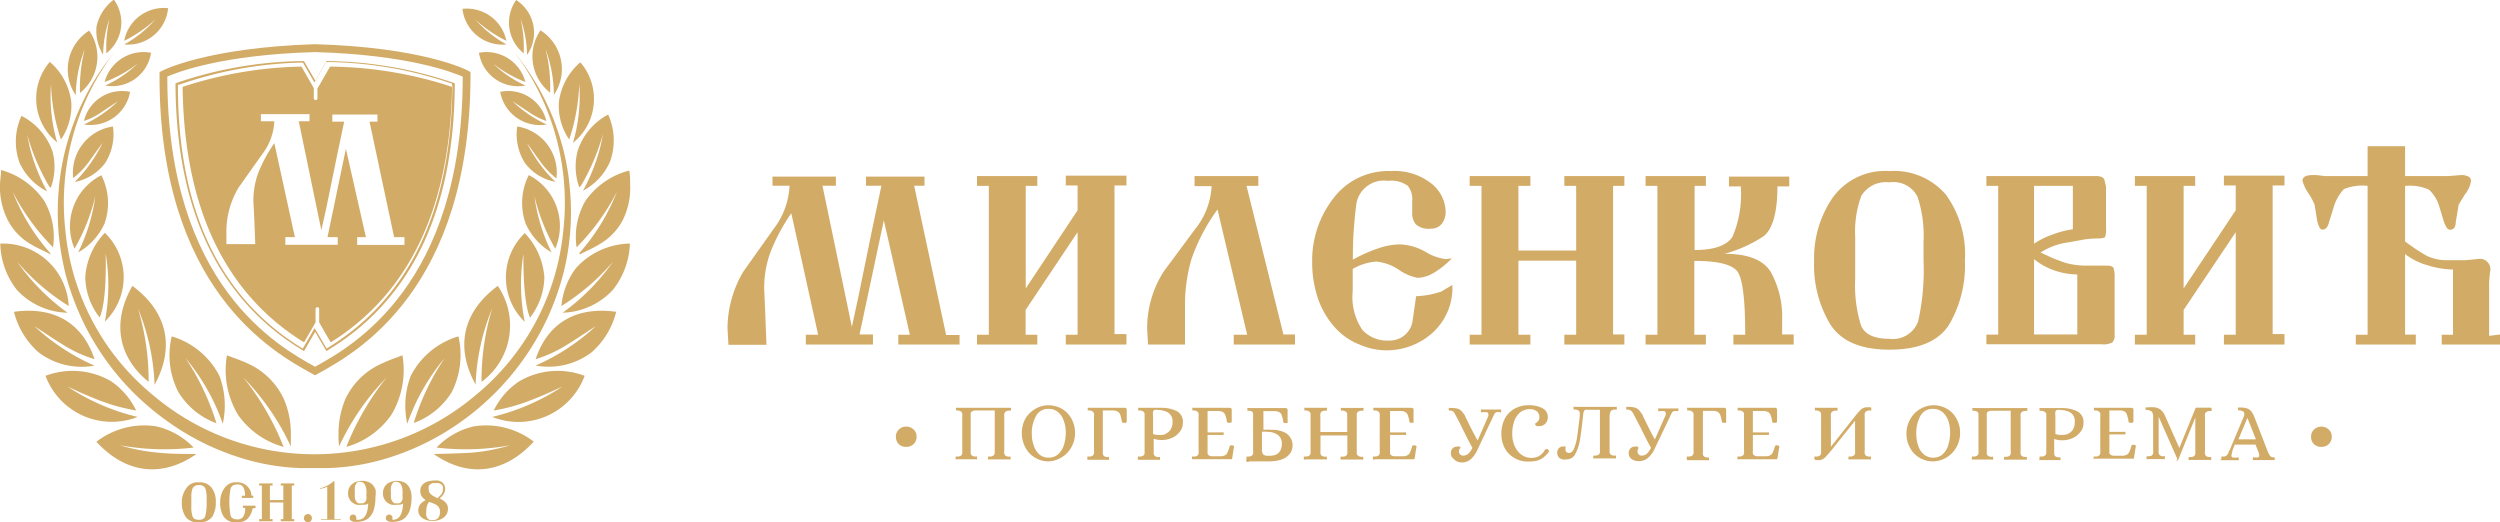 <svg xmlns="http://www.w3.org/2000/svg" viewBox="0 0 186.18 38.89"><defs><style>.a,.b{fill:#d2ab67;}.b{fill-rule:evenodd;}</style></defs><title>milenkovic-logo-new</title><path class="a" d="M114.76,267.25h1V268h-5v-.73h.92l-2-9.05a14.06,14.06,0,0,0-1.59,3,7.88,7.88,0,0,0-.43,2.63l.08,1.83.09,2.34H105l-.07-1.21a8.31,8.31,0,0,1,1.19-4.26l2.27-3.2a5.69,5.69,0,0,0,1.16-3.18h-1.27v-.68H113v.68h-1l2.19,10.51.45-2.07,1.07-5.22.68-3.22h-1.15v-.68h4.36v.68h-.77l2.38,11.12h1V268h-4.56v-.73h.86l-1.94-8.52Z" transform="translate(-50.75 -242.34)"/><path class="a" d="M131,258v-1.85h-.88v-.73h4.52v.73h-.89v11.07h.89V268h-4.52v-.73H131v-7.64l-3.87,5.79v1.85H128V268h-4.49v-.73h.88V256.18h-.88v-.73H128v.73h-.86v7.64Z" transform="translate(-50.75 -242.34)"/><path class="a" d="M139.73,255.45h4.73v.73h-.88l2.75,11.07h.86V268h-4.56v-.73h1l-2.21-9.33a14.12,14.12,0,0,0-1.93,3.67A12,12,0,0,0,139,265v3h-2.75l-.07-1.19a7.85,7.85,0,0,1,1.24-4.26l2.35-3.17a5.5,5.5,0,0,0,1.21-3.18h-1.27v-.73Z" transform="translate(-50.75 -242.34)"/><path class="a" d="M154.35,255.08a4.41,4.41,0,0,1,3,.93,2.75,2.75,0,0,1,1.06,2.08,1.47,1.47,0,0,1-.29.92,1,1,0,0,1-.81.36,1.47,1.47,0,0,1-1.12-.32,1.35,1.35,0,0,1-.27-.91v-.91a1.49,1.49,0,0,0-.34-1.06,2.11,2.11,0,0,0-1.47-.36,2.07,2.07,0,0,0-2.37,1.89c-.08.56-.13,1.18-.18,1.87s-.06,1.4-.06,2.11a10.75,10.75,0,0,1,1.94-.86,5.06,5.06,0,0,1,1.56-.28,4.12,4.12,0,0,1,1.9.55,3.86,3.86,0,0,0,1.53.55l.44-.06a6.36,6.36,0,0,1-1.43,1.13,2.46,2.46,0,0,1-1.12.32,3.65,3.65,0,0,1-1.41-.61,3.7,3.7,0,0,0-1.64-.6,4,4,0,0,0-1.78.55V264a4.37,4.37,0,0,0,.72,2.91,2.5,2.5,0,0,0,2,.79,1.71,1.71,0,0,0,1.73-1.41l.27-1.89a6.63,6.63,0,0,0,1.88-.35l.82-.49a4.52,4.52,0,0,1-1.47,3.56,5.12,5.12,0,0,1-3.5,1.31A5,5,0,0,1,152,268a4.73,4.73,0,0,1-1.76-1.19,6.28,6.28,0,0,1-1.3-2.13,8.35,8.35,0,0,1-.47-2.8,7.55,7.55,0,0,1,1.58-4.77A5.11,5.11,0,0,1,154.35,255.08Z" transform="translate(-50.75 -242.34)"/><path class="a" d="M170.88,256.18v11.07h.84V268h-4.47v-.73h.88v-5.52h-4.3v5.52h.89V268H160.2v-.73h.88V256.18h-.88v-.73h4.52v.73h-.89V261h4.3v-4.82h-.88v-.73h4.47v.73Z" transform="translate(-50.75 -242.34)"/><path class="a" d="M179.18,261.24c1.78,0,2.94.47,3.48,1.42a6.9,6.9,0,0,1,.81,3.49v1.1h.86V268h-4.49v-.73h.88q0-3.79-.54-4.65c-.36-.57-1.44-.85-3.25-.85l0,5.5h.86V268h-4.49v-.73h.88V256.18h-.88v-.73h4.49v.73h-.84l0,4.78c1.48,0,2.42-.35,2.83-1a8.14,8.14,0,0,0,.61-3.74h-.88v-.73H184v.73h-.88c0,1.91-.35,3.15-1,3.69A9.92,9.92,0,0,1,179.18,261.24Z" transform="translate(-50.75 -242.34)"/><path class="a" d="M191.46,255.08a5.08,5.08,0,0,1,4.2,1.75,7.56,7.56,0,0,1,1.42,4.91,8.71,8.71,0,0,1-1.19,4.8c-.79,1.22-2.27,1.84-4.42,1.84s-3.58-.62-4.4-1.86a8.58,8.58,0,0,1-1.22-4.78,7.94,7.94,0,0,1,1.39-4.69A4.81,4.81,0,0,1,191.46,255.08Zm-2.55,6.66v1.34a10.11,10.11,0,0,0,.43,3.49c.29.69,1,1,2.11,1a2,2,0,0,0,2.15-1.3,17.58,17.58,0,0,0,.4-4.57v-1.39a9.17,9.17,0,0,0-.45-3.32,2,2,0,0,0-2.08-1.07,2.14,2.14,0,0,0-2.1,1,7.75,7.75,0,0,0-.46,3.09v1.72Z" transform="translate(-50.75 -242.34)"/><path class="a" d="M202.71,261.15l.84.38c.25.11.58.23,1,.38a5.59,5.59,0,0,0,1.46.21h1.62c.31,0,.48.07.52.19a2.27,2.27,0,0,1,.08.46c0,.18,0,.49,0,.93v3.56a.73.73,0,0,1-.17.58,1.38,1.38,0,0,1-.78.14h-8.6v-.72h.88V256.18h-.88v-.73h8.14c.34,0,.55.08.64.25l.13.53v3.12a1.6,1.6,0,0,1-.07.64c-.06.07-.25.11-.59.11a6.94,6.94,0,0,0-.94.07l-1.21.22A5,5,0,0,0,202.71,261.15Zm2.41-1.74v-3.23h-2.89v4.31a5.51,5.51,0,0,1,1.18-.61A7.62,7.62,0,0,1,205.12,259.41Zm-2.89,7.84h3.22v-4.47a5.49,5.49,0,0,1-1.62-.27,5,5,0,0,1-1.6-.87Z" transform="translate(-50.75 -242.34)"/><path class="a" d="M217.25,258v-1.85h-.88v-.73h4.51v.73H220v11.07h.88V268h-4.51v-.73h.88v-7.64l-3.88,5.79v1.85h.86V268h-4.49v-.73h.88V256.18h-.88v-.73h4.49v.73h-.86v7.64Z" transform="translate(-50.75 -242.34)"/><path class="a" d="M236.93,267.25V268h-4.34v-.73h.84v-4.86a6.58,6.58,0,0,1-1.85-.3,5,5,0,0,1-1.72-.85v6l.8,0V268h-4.47v-.73h.88V256.18a3.67,3.67,0,0,0-1.76.24,3.33,3.33,0,0,0-.73,1.23l-.4,1.3c-.09.31-.23.47-.44.49s-.31-.22-.42-.64l-.2-1.23a5.46,5.46,0,0,0-.47-.86,2.94,2.94,0,0,1-.43-.91q0-.42.75-.42h.31l.57.07h3.22v-2.22h2.79v2.22h3.26l.88-.07a1.11,1.11,0,0,1,.58.11.35.35,0,0,1,.19.31,2,2,0,0,1-.44,1l-.48.78-.22,1.34c0,.35-.18.53-.4.53s-.32-.2-.48-.6l-.36-1.19a2.84,2.84,0,0,0-.74-1.19,3.43,3.43,0,0,0-1.79-.28v4.13a14.89,14.89,0,0,0,1.63,1.08,3.5,3.5,0,0,0,1.52.32l1.32,0,.95-.09a.78.78,0,0,1,.9,1l-.06.72v4Z" transform="translate(-50.75 -242.34)"/><path class="a" d="M117.68,275.41a.76.76,0,0,1-.21-.56.69.69,0,0,1,.22-.52.73.73,0,0,1,.54-.22.76.76,0,0,1,.56.22.69.69,0,0,1,.22.52.73.73,0,0,1-.22.56.78.78,0,0,1-.56.21A.75.75,0,0,1,117.68,275.41Z" transform="translate(-50.75 -242.34)"/><path class="a" d="M121.92,276.55a.17.17,0,0,1,0-.1c0-.06,0-.1,0-.11l.12,0a.49.49,0,0,0,.27-.06.31.31,0,0,0,.1-.16.93.93,0,0,0,0-.26v-2.47a.85.85,0,0,0,0-.25.27.27,0,0,0-.1-.16.48.48,0,0,0-.27-.07h0s-.07,0-.09,0a.3.3,0,0,1,0-.11.14.14,0,0,1,0-.09.09.09,0,0,1,.08,0l.74,0h2.42l.77,0s.07,0,.08,0a.14.14,0,0,1,0,.09c0,.07,0,.1,0,.12h-.12a.48.48,0,0,0-.27.07.36.36,0,0,0-.11.16,1.69,1.69,0,0,0,0,.25v2.48a1.69,1.69,0,0,0,0,.25.36.36,0,0,0,.11.16.49.49,0,0,0,.27.06h0a.12.12,0,0,1,.09,0s0,0,0,.1a.17.17,0,0,1,0,.1s0,0-.08,0l-.78,0-.74,0a.09.09,0,0,1-.08,0,.17.17,0,0,1,0-.1c0-.06,0-.1,0-.11l.12,0a.43.43,0,0,0,.26-.06.36.36,0,0,0,.12-.16c0-.06,0-.15,0-.26v-2.95h-1.4a.48.48,0,0,0-.28.06.23.23,0,0,0-.11.15,1.94,1.94,0,0,0,0,.27v2.48a1.69,1.69,0,0,0,0,.25.36.36,0,0,0,.11.16.49.49,0,0,0,.27.06h0a.12.12,0,0,1,.09,0,.29.29,0,0,1,0,.1.17.17,0,0,1,0,.1.1.1,0,0,1-.09,0l-.77,0-.74,0A.09.09,0,0,1,121.92,276.55Z" transform="translate(-50.75 -242.34)"/><path class="a" d="M127.81,276.41a1.88,1.88,0,0,1-.7-.75,2.3,2.3,0,0,1,0-2.14,2.07,2.07,0,0,1,.76-.74,1.93,1.93,0,0,1,.93-.26,2.07,2.07,0,0,1,1.06.28,1.94,1.94,0,0,1,.7.75,2.15,2.15,0,0,1,.25,1,2.11,2.11,0,0,1-.3,1.14,2,2,0,0,1-.77.75,1.93,1.93,0,0,1-.94.26A1.91,1.91,0,0,1,127.81,276.41Zm1.74-.24a1.56,1.56,0,0,0,.43-.68,3.09,3.09,0,0,0,.14-.94,2.5,2.5,0,0,0-.15-.88,1.4,1.4,0,0,0-.43-.64,1,1,0,0,0-.69-.24,1,1,0,0,0-.94.52,2.57,2.57,0,0,0-.32,1.33,2.52,2.52,0,0,0,.15.89,1.48,1.48,0,0,0,.41.65,1,1,0,0,0,.7.24A1,1,0,0,0,129.55,276.17Z" transform="translate(-50.75 -242.34)"/><path class="a" d="M131.73,276.55a.17.17,0,0,1,0-.1c0-.06,0-.1,0-.11l.12,0a.43.43,0,0,0,.26-.06.28.28,0,0,0,.11-.16.93.93,0,0,0,0-.26v-2.47a.85.85,0,0,0,0-.25.25.25,0,0,0-.11-.16.43.43,0,0,0-.26-.07h0s-.07,0-.09,0,0-.05,0-.11a.14.14,0,0,1,0-.09.08.08,0,0,1,.08,0l.74,0h1.92c.11,0,.16.05.16.15l0,.87a.11.11,0,0,1-.05.09.13.13,0,0,1-.1,0,.32.32,0,0,1-.14,0s-.07,0-.07-.08a3.33,3.33,0,0,0-.11-.47A.45.45,0,0,0,134,273a.64.64,0,0,0-.32-.09h-.8v3a1.69,1.69,0,0,0,0,.25.29.29,0,0,0,.11.16.49.49,0,0,0,.27.06h0a.11.11,0,0,1,.08,0s0,0,0,.1a.17.17,0,0,1,0,.1.1.1,0,0,1-.09,0l-.77,0-.74,0A.08.08,0,0,1,131.73,276.55Z" transform="translate(-50.75 -242.34)"/><path class="a" d="M135.49,276.55a.17.17,0,0,1,0-.1c0-.06,0-.1,0-.11l.12,0a.49.49,0,0,0,.27-.06.28.28,0,0,0,.11-.16c0-.07,0-.15,0-.26v-2.47c0-.1,0-.19,0-.25a.25.25,0,0,0-.11-.16.48.48,0,0,0-.27-.07h0s-.07,0-.09,0a.18.18,0,0,1,0-.11.14.14,0,0,1,0-.09.09.09,0,0,1,.08,0l.75,0h.93a2.57,2.57,0,0,1,1.05.22.88.88,0,0,1,.51.9,1,1,0,0,1-.23.66,1.4,1.4,0,0,1-.58.46,1.89,1.89,0,0,1-.74.16,1.68,1.68,0,0,1-.62-.1v.9a1.69,1.69,0,0,0,0,.25.36.36,0,0,0,.11.16.49.49,0,0,0,.27.06h0a.12.12,0,0,1,.09,0s0,0,0,.1a.3.3,0,0,1,0,.1.1.1,0,0,1-.09,0l-.78,0-.74,0A.09.09,0,0,1,135.49,276.55Zm2-1.87a1,1,0,0,0,.41-.31,1,1,0,0,0,.17-.59.76.76,0,0,0-.35-.73,1.59,1.59,0,0,0-.74-.18.65.65,0,0,0-.24,0,.18.18,0,0,0-.12.13,1.19,1.19,0,0,0,0,.31v1.35a1.18,1.18,0,0,0,.44.07A1.29,1.29,0,0,0,137.54,274.68Z" transform="translate(-50.75 -242.34)"/><path class="a" d="M139.52,276.55a.17.17,0,0,1,0-.1c0-.06,0-.1,0-.11l.12,0a.49.49,0,0,0,.27-.06.26.26,0,0,0,.1-.16.93.93,0,0,0,0-.26v-2.47a.85.85,0,0,0,0-.25.27.27,0,0,0-.1-.16.48.48,0,0,0-.27-.07h0s-.07,0-.09,0a.3.3,0,0,1,0-.11.14.14,0,0,1,0-.09.08.08,0,0,1,.08,0l.74,0h1.95c.11,0,.16.05.16.15l0,.87a.14.14,0,0,1-.05.09l-.11,0a.32.32,0,0,1-.14,0,.12.12,0,0,1-.06-.08,2.22,2.22,0,0,0-.11-.46.44.44,0,0,0-.17-.24.72.72,0,0,0-.33-.09h-.83v1.59h1.12a.08.08,0,0,1,.07,0,.17.17,0,0,1,0,.1.16.16,0,0,1,0,.09.08.08,0,0,1-.07,0h-1.12v1.18q0,.13,0,.21a.24.24,0,0,0,.11.14.55.55,0,0,0,.29.06h.58a.73.73,0,0,0,.33-.08.42.42,0,0,0,.17-.2,2.39,2.39,0,0,0,.16-.45c0-.07.1-.1.21-.08a.22.22,0,0,1,.11.05.08.08,0,0,1,0,.09l-.12.78c0,.06,0,.09-.06.11s-.06,0-.12,0h-2.06l-.74,0A.09.09,0,0,1,139.52,276.55Z" transform="translate(-50.75 -242.34)"/><path class="a" d="M143.58,276.55a.17.17,0,0,1,0-.1c0-.06,0-.1,0-.11l.12,0a.43.43,0,0,0,.26-.06.28.28,0,0,0,.11-.16.93.93,0,0,0,0-.26v-2.47a.85.85,0,0,0,0-.25A.25.25,0,0,0,144,273a.43.43,0,0,0-.26-.07h0s-.07,0-.09,0,0-.05,0-.11a.14.14,0,0,1,0-.09.09.09,0,0,1,.08,0l.74,0h2c.11,0,.17.05.17.15v.87a.1.1,0,0,1,0,.09.15.15,0,0,1-.11,0l-.14,0a.13.13,0,0,1-.07-.08,2.34,2.34,0,0,0-.11-.47.4.4,0,0,0-.17-.24.72.72,0,0,0-.33-.09h-.87v1.39a4.85,4.85,0,0,1,.64,0,2.05,2.05,0,0,1,.83.15,1,1,0,0,1,.52.41,1,1,0,0,1,.18.59,1,1,0,0,1-.26.7,1.44,1.44,0,0,1-.65.39,3.24,3.24,0,0,1-.82.11h-.77l-.74,0A.09.09,0,0,1,143.58,276.55Zm2.63-1.17a.77.77,0,0,0-.32-.67,1.36,1.36,0,0,0-.77-.21,1.41,1.41,0,0,0-.39,0v1.27a.67.67,0,0,0,.09.41.51.51,0,0,0,.37.1C145.87,276.32,146.21,276,146.21,275.38Z" transform="translate(-50.75 -242.34)"/><path class="a" d="M147.85,276.55a.3.3,0,0,1,0-.1c0-.06,0-.1,0-.11l.12,0a.49.49,0,0,0,.27-.06.33.33,0,0,0,.11-.16c0-.07,0-.15,0-.26v-2.47c0-.1,0-.19,0-.25a.29.29,0,0,0-.11-.16.48.48,0,0,0-.27-.07h0s-.07,0-.08,0,0-.05,0-.11a.24.24,0,0,1,0-.09.1.1,0,0,1,.09,0l.73,0,.78,0a.08.08,0,0,1,.08,0,.14.14,0,0,1,0,.09.15.15,0,0,1,0,.12h-.11a.48.48,0,0,0-.27.07.25.25,0,0,0-.11.16,1.56,1.56,0,0,0,0,.25v1.11h2v-1.11c0-.1,0-.18,0-.25a.29.29,0,0,0-.11-.16.48.48,0,0,0-.27-.07h0s-.07,0-.09,0,0-.05,0-.1a.17.17,0,0,1,0-.1.09.09,0,0,1,.08,0l.78,0,.74,0a.08.08,0,0,1,.08,0,.17.17,0,0,1,0,.1c0,.06,0,.1,0,.11l-.11,0a.53.53,0,0,0-.28.06.33.33,0,0,0-.11.16c0,.07,0,.15,0,.26v2.47c0,.1,0,.18,0,.25a.29.29,0,0,0,.11.16.5.5,0,0,0,.28.07h0s.07,0,.09,0,0,0,0,.11a.16.16,0,0,1,0,.09.08.08,0,0,1-.08,0l-.75,0-.77,0a.09.09,0,0,1-.08,0,.16.16,0,0,1,0-.09.15.15,0,0,1,0-.12l.12,0a.49.49,0,0,0,.27-.06.29.29,0,0,0,.11-.16c0-.07,0-.15,0-.25v-1.11h-2v1.11a1.56,1.56,0,0,0,0,.25.25.25,0,0,0,.11.16.47.47,0,0,0,.27.06h0a.12.12,0,0,1,.09,0s0,0,0,.1a.17.17,0,0,1,0,.1.08.08,0,0,1-.08,0l-.77,0-.74,0A.1.1,0,0,1,147.85,276.55Z" transform="translate(-50.75 -242.34)"/><path class="a" d="M153,276.55a.17.17,0,0,1,0-.1c0-.06,0-.1,0-.11l.12,0a.49.49,0,0,0,.27-.06.33.33,0,0,0,.11-.16,1.72,1.72,0,0,0,0-.26v-2.47a1.57,1.57,0,0,0,0-.25.29.29,0,0,0-.11-.16.48.48,0,0,0-.27-.07h0s-.07,0-.09,0a.3.3,0,0,1,0-.11.14.14,0,0,1,0-.09.09.09,0,0,1,.08,0l.74,0h2c.11,0,.17.05.17.15v.87a.11.11,0,0,1,0,.09l-.11,0a.25.25,0,0,1-.13,0,.11.11,0,0,1-.07-.08,2.22,2.22,0,0,0-.11-.46.44.44,0,0,0-.17-.24.72.72,0,0,0-.33-.09h-.83v1.59h1.13a.08.08,0,0,1,.06,0,.17.17,0,0,1,0,.1.16.16,0,0,1,0,.09.07.07,0,0,1-.06,0h-1.13v1.18q0,.13,0,.21a.24.24,0,0,0,.11.14.55.55,0,0,0,.29.06h.58a.73.73,0,0,0,.33-.08.42.42,0,0,0,.17-.2,2.39,2.39,0,0,0,.16-.45c0-.07.1-.1.21-.08a.19.19,0,0,1,.11.05.08.08,0,0,1,0,.09l-.12.78a.15.15,0,0,1-.06.11s-.06,0-.12,0h-2.06l-.74,0A.09.09,0,0,1,153,276.55Z" transform="translate(-50.75 -242.34)"/><path class="a" d="M159,276.51a.5.5,0,0,1-.2-.42.48.48,0,0,1,.13-.36.44.44,0,0,1,.32-.13.36.36,0,0,1,.19,0c.05,0,.08.06.08.09l-.06.07a.27.27,0,0,0-.06.19.32.32,0,0,0,.09.23.29.29,0,0,0,.23.09.59.59,0,0,0,.38-.14,1.3,1.3,0,0,0,.3-.44c-.18-.32-.43-.81-.76-1.48-.2-.41-.35-.7-.45-.88s-.12-.22-.16-.28A.37.37,0,0,0,159,273a.51.51,0,0,0-.21-.08h-.07s-.06,0-.07,0a.22.22,0,0,1,0-.09.14.14,0,0,1,0-.11l.12,0a2.34,2.34,0,0,1,.52.05.71.71,0,0,1,.31.19,2.33,2.33,0,0,1,.29.41c0,.07.1.2.19.41.24.5.48.95.71,1.37h0l.8-1.83a.25.25,0,0,0,0-.12.15.15,0,0,0-.11-.16,1.56,1.56,0,0,0-.35,0h0a.12.12,0,0,1-.09,0,.29.29,0,0,1,0-.1.17.17,0,0,1,0-.1.08.08,0,0,1,.08,0l.72,0,.62,0a.09.09,0,0,1,.08,0,.17.17,0,0,1,0,.1.29.29,0,0,1,0,.1.12.12,0,0,1-.09,0,.59.59,0,0,0-.26,0,.27.27,0,0,0-.13.1s-.07.14-.14.28l-1.13,2.39a2,2,0,0,1-.51.73,1,1,0,0,1-.67.24A.81.81,0,0,1,159,276.51Z" transform="translate(-50.75 -242.34)"/><path class="a" d="M163.52,276.44a1.84,1.84,0,0,1-.7-.71,2.28,2.28,0,0,1-.26-1.09,2.45,2.45,0,0,1,.25-1.11,1.81,1.81,0,0,1,.71-.74,2.11,2.11,0,0,1,1.08-.27,2.08,2.08,0,0,1,1,.21.72.72,0,0,1,.42.67.67.67,0,0,1-.17.47.57.57,0,0,1-.47.2.34.34,0,0,1-.18,0,.31.31,0,0,1-.12-.1s0-.06,0-.08,0,0,.09-.07a.46.46,0,0,0,.15-.16.36.36,0,0,0,.07-.24.55.55,0,0,0-.19-.45.83.83,0,0,0-.52-.16,1.14,1.14,0,0,0-.68.21,1.44,1.44,0,0,0-.46.63,2.7,2.7,0,0,0-.17,1,2.19,2.19,0,0,0,.18.9,1.58,1.58,0,0,0,.5.65,1.23,1.23,0,0,0,.74.24,1.16,1.16,0,0,0,.58-.14,1.25,1.25,0,0,0,.43-.45.1.1,0,0,1,.09-.06.3.3,0,0,1,.11,0c.07.05.1.09.1.14a.14.14,0,0,1,0,.06,2.37,2.37,0,0,1-.45.45,1.32,1.32,0,0,1-.45.21,2.56,2.56,0,0,1-.61.06A1.88,1.88,0,0,1,163.52,276.44Z" transform="translate(-50.75 -242.34)"/><path class="a" d="M166.91,276.47a.52.52,0,0,1-.19-.41.49.49,0,0,1,.12-.34.44.44,0,0,1,.32-.13l.12,0,.06,0s0,0,0,.09a.32.32,0,0,0,0,.14c0,.17.09.25.26.25s.28-.11.37-.33a3.41,3.41,0,0,0,.23-.85c.05-.35.12-.87.2-1.57v-.13a.34.34,0,0,0-.08-.27.45.45,0,0,0-.3-.08h0s-.07,0-.08,0,0-.05,0-.11a.14.14,0,0,1,0-.09.1.1,0,0,1,.09,0l.73,0h1.57l.73,0a.1.1,0,0,1,.09,0,.24.24,0,0,1,0,.09.15.15,0,0,1,0,.11.22.22,0,0,1-.12,0,.37.37,0,0,0-.32.12.79.79,0,0,0-.09.36v2.47c0,.11,0,.19,0,.26a.33.33,0,0,0,.11.16.49.49,0,0,0,.27.06h0a.17.17,0,0,1,.09,0,.14.14,0,0,1,0,.11.3.3,0,0,1,0,.1.1.1,0,0,1-.09,0l-.74,0-.77,0a.08.08,0,0,1-.08,0,.17.17,0,0,1,0-.1c0-.06,0-.1,0-.11l.11,0a.49.49,0,0,0,.27-.06.28.28,0,0,0,.11-.16,1.56,1.56,0,0,0,0-.26v-2.93H169a.44.44,0,0,0-.19,0,.16.16,0,0,0-.1.11.78.78,0,0,0-.06.28c-.08.77-.16,1.37-.23,1.81a3.42,3.42,0,0,1-.35,1.08.71.71,0,0,1-.64.41A.75.75,0,0,1,166.91,276.47Z" transform="translate(-50.75 -242.34)"/><path class="a" d="M172.24,276.51a.53.53,0,0,1-.2-.42.49.49,0,0,1,.14-.36.42.42,0,0,1,.32-.13.38.38,0,0,1,.19,0c.05,0,.07.06.07.09s0,0,0,.07a.27.27,0,0,0-.06.19.36.36,0,0,0,.08.23.31.31,0,0,0,.24.09.55.55,0,0,0,.37-.14,1.31,1.31,0,0,0,.31-.44c-.18-.32-.43-.81-.76-1.48-.21-.41-.36-.7-.46-.88a2.12,2.12,0,0,0-.15-.28.4.4,0,0,0-.13-.13.52.52,0,0,0-.2-.08h-.08a.09.09,0,0,1-.06,0,.2.2,0,0,1,0-.09c0-.06,0-.09,0-.11l.12,0a2.17,2.17,0,0,1,.51.05.74.74,0,0,1,.32.19,3,3,0,0,1,.29.41c0,.07.1.2.19.41.24.5.47.95.7,1.37h0l.81-1.83a.5.5,0,0,0,0-.12.15.15,0,0,0-.12-.16,1.5,1.5,0,0,0-.35,0h0a.11.11,0,0,1-.09,0s0-.05,0-.1a.17.17,0,0,1,0-.1.08.08,0,0,1,.07,0l.73,0,.61,0a.1.1,0,0,1,.09,0,.16.16,0,0,1,0,.1c0,.05,0,.09,0,.1s0,0-.08,0a.56.56,0,0,0-.26,0,.27.27,0,0,0-.13.1,2.31,2.31,0,0,0-.14.28L174,275.71a2,2,0,0,1-.52.73,1,1,0,0,1-.66.24A.86.86,0,0,1,172.24,276.51Z" transform="translate(-50.75 -242.34)"/><path class="a" d="M176.37,276.55a.17.17,0,0,1,0-.1c0-.06,0-.1,0-.11l.12,0a.49.49,0,0,0,.27-.06.33.33,0,0,0,.11-.16,1.72,1.72,0,0,0,0-.26v-2.47a1.57,1.57,0,0,0,0-.25.36.36,0,0,0-.11-.16.48.48,0,0,0-.27-.07h0s-.07,0-.09,0a.3.3,0,0,1,0-.11.14.14,0,0,1,0-.09.08.08,0,0,1,.08,0l.74,0h1.92c.11,0,.16.05.16.15l0,.87a.1.1,0,0,1,0,.09.15.15,0,0,1-.11,0,.35.35,0,0,1-.14,0,.13.13,0,0,1-.07-.08,2.34,2.34,0,0,0-.11-.47.5.5,0,0,0-.17-.24.72.72,0,0,0-.33-.09h-.8v3a.9.9,0,0,0,0,.25.25.25,0,0,0,.11.16.43.43,0,0,0,.26.06h0a.1.1,0,0,1,.08,0s0,0,0,.1a.17.17,0,0,1,0,.1.09.09,0,0,1-.08,0l-.77,0-.75,0A.08.08,0,0,1,176.37,276.55Z" transform="translate(-50.75 -242.34)"/><path class="a" d="M180.14,276.55a.17.17,0,0,1,0-.1c0-.06,0-.1,0-.11l.11,0a.47.47,0,0,0,.27-.06.28.28,0,0,0,.11-.16,1.56,1.56,0,0,0,0-.26v-2.47c0-.1,0-.19,0-.25a.25.25,0,0,0-.11-.16.46.46,0,0,0-.27-.07h0s-.07,0-.09,0,0-.05,0-.11a.14.14,0,0,1,0-.09.08.08,0,0,1,.07,0l.75,0h1.95c.11,0,.16.05.16.15l0,.87a.12.12,0,0,1-.06.09.2.2,0,0,1-.11,0,.28.28,0,0,1-.13,0s-.06,0-.06-.08a2.22,2.22,0,0,0-.11-.46.5.5,0,0,0-.17-.24.72.72,0,0,0-.33-.09h-.83v1.59h1.12a.1.1,0,0,1,.07,0,.16.16,0,0,1,0,.1.15.15,0,0,1,0,.09.09.09,0,0,1-.07,0h-1.12v1.18a.58.58,0,0,0,0,.21.24.24,0,0,0,.11.14.55.55,0,0,0,.29.06h.57a.66.66,0,0,0,.33-.08.39.39,0,0,0,.18-.2,3.44,3.44,0,0,0,.16-.45c0-.07.1-.1.21-.08a.22.22,0,0,1,.11.05.1.1,0,0,1,0,.09l-.12.78a.27.27,0,0,1-.06.11.24.24,0,0,1-.13,0h-2l-.75,0A.07.07,0,0,1,180.14,276.55Z" transform="translate(-50.75 -242.34)"/><path class="a" d="M185.87,276.45c0-.06,0-.1,0-.11l.12,0a.49.49,0,0,0,.27-.06.33.33,0,0,0,.11-.16c0-.07,0-.15,0-.26v-2.47c0-.1,0-.19,0-.25a.29.29,0,0,0-.11-.16.48.48,0,0,0-.27-.07h0s-.07,0-.08,0,0-.05,0-.11a.24.24,0,0,1,0-.09.1.1,0,0,1,.09,0l.73,0,.78,0a.08.08,0,0,1,.08,0,.14.14,0,0,1,0,.09.15.15,0,0,1,0,.12h-.12a.47.47,0,0,0-.26.07.25.25,0,0,0-.11.16.9.9,0,0,0,0,.25v2.21l1.79-2.26a5.31,5.31,0,0,1,.37-.43.89.89,0,0,1,.24-.19.84.84,0,0,1,.24-.06H190c.07,0,.11,0,.11.13s0,.1,0,.11-.06,0-.12,0a.48.48,0,0,0-.27.07.27.27,0,0,0-.1.16.85.85,0,0,0,0,.25v2.47a.93.93,0,0,0,0,.26.31.31,0,0,0,.1.16.49.49,0,0,0,.27.06h0l.09,0a.39.39,0,0,1,0,.11.17.17,0,0,1,0,.1.09.09,0,0,1-.08,0l-.74,0-.77,0a.08.08,0,0,1-.08,0,.17.17,0,0,1,0-.1c0-.06,0-.1,0-.11l.11,0a.49.49,0,0,0,.27-.06.27.27,0,0,0,.11-.17,1.31,1.31,0,0,0,0-.25v-2.19l-1.79,2.24c-.16.19-.28.33-.37.42a.86.86,0,0,1-.22.19.58.58,0,0,1-.22.08H186C185.9,276.59,185.87,276.54,185.87,276.45Z" transform="translate(-50.75 -242.34)"/><path class="a" d="M193.67,276.41a1.79,1.79,0,0,1-.69-.75,2,2,0,0,1-.25-1,2.16,2.16,0,0,1,.3-1.14,2,2,0,0,1,.75-.74,1.93,1.93,0,0,1,.94-.26,2,2,0,0,1,1.05.28,1.87,1.87,0,0,1,.7.75,2,2,0,0,1,.25,1,2.11,2.11,0,0,1-.3,1.14,2,2,0,0,1-.76.75,2,2,0,0,1-.94.26A1.92,1.92,0,0,1,193.67,276.41Zm1.75-.24a1.46,1.46,0,0,0,.42-.68,3.09,3.09,0,0,0,.14-.94,2.75,2.75,0,0,0-.14-.88,1.48,1.48,0,0,0-.43-.64,1.06,1.06,0,0,0-.7-.24,1,1,0,0,0-.94.52,2.59,2.59,0,0,0-.31,1.33,2.77,2.77,0,0,0,.14.89,1.41,1.41,0,0,0,.42.65,1.12,1.12,0,0,0,1.4,0Z" transform="translate(-50.75 -242.34)"/><path class="a" d="M197.6,276.55a.17.17,0,0,1,0-.1c0-.06,0-.1,0-.11l.11,0a.49.49,0,0,0,.27-.06.28.28,0,0,0,.11-.16,1.56,1.56,0,0,0,0-.26v-2.47c0-.1,0-.19,0-.25A.25.25,0,0,0,198,273a.48.48,0,0,0-.27-.07h0c-.05,0-.07,0-.09,0s0-.05,0-.11a.14.14,0,0,1,0-.09.08.08,0,0,1,.08,0l.73,0h2.42l.78,0a.09.09,0,0,1,.08,0,.14.14,0,0,1,0,.09c0,.07,0,.1,0,.12h-.13a.47.47,0,0,0-.26.07.25.25,0,0,0-.11.16.9.9,0,0,0,0,.25v2.48a.9.9,0,0,0,0,.25.25.25,0,0,0,.11.16.45.45,0,0,0,.26.06h0a.12.12,0,0,1,.09,0s0,0,0,.1a.17.17,0,0,1,0,.1.09.09,0,0,1-.08,0l-.78,0-.74,0a.1.1,0,0,1-.09,0,.16.16,0,0,1,0-.1c0-.06,0-.1,0-.11l.11,0a.49.49,0,0,0,.27-.06.28.28,0,0,0,.11-.16.88.88,0,0,0,0-.26v-2.95h-1.39a.52.52,0,0,0-.29.06.22.22,0,0,0-.1.15,1.65,1.65,0,0,0,0,.27v2.48c0,.1,0,.18,0,.25a.25.25,0,0,0,.11.16.49.49,0,0,0,.27.06h0a.11.11,0,0,1,.09,0s0,0,0,.1a.17.17,0,0,1,0,.1.08.08,0,0,1-.08,0l-.77,0-.74,0S197.61,276.58,197.6,276.55Z" transform="translate(-50.75 -242.34)"/><path class="a" d="M202.64,276.55a.17.17,0,0,1,0-.1c0-.06,0-.1,0-.11l.12,0a.49.49,0,0,0,.27-.06.33.33,0,0,0,.11-.16c0-.07,0-.15,0-.26v-2.47c0-.1,0-.19,0-.25A.29.29,0,0,0,203,273a.48.48,0,0,0-.27-.07h0s-.07,0-.09,0,0-.05,0-.11a.14.14,0,0,1,0-.09.09.09,0,0,1,.08,0l.75,0h.93a2.57,2.57,0,0,1,1,.22.88.88,0,0,1,.51.9,1,1,0,0,1-.23.66,1.47,1.47,0,0,1-.58.46,1.93,1.93,0,0,1-.74.16,1.74,1.74,0,0,1-.63-.1v.9c0,.1,0,.18,0,.25a.29.29,0,0,0,.11.16.49.49,0,0,0,.27.06h0a.12.12,0,0,1,.09,0s0,0,0,.1a.17.17,0,0,1,0,.1.08.08,0,0,1-.08,0l-.78,0-.74,0A.09.09,0,0,1,202.64,276.55Zm2.05-1.87a1,1,0,0,0,.41-.31,1,1,0,0,0,.16-.59.76.76,0,0,0-.34-.73,1.62,1.62,0,0,0-.74-.18.76.76,0,0,0-.25,0,.18.18,0,0,0-.11.13,1.11,1.11,0,0,0,0,.31v1.35a1.22,1.22,0,0,0,.44.07A1.31,1.31,0,0,0,204.69,274.68Z" transform="translate(-50.75 -242.34)"/><path class="a" d="M206.67,276.55a.17.17,0,0,1,0-.1c0-.06,0-.1,0-.11l.12,0a.43.43,0,0,0,.26-.06.28.28,0,0,0,.11-.16.93.93,0,0,0,0-.26v-2.47a.85.85,0,0,0,0-.25.25.25,0,0,0-.11-.16.43.43,0,0,0-.26-.07h0s-.07,0-.09,0a.3.3,0,0,1,0-.11.14.14,0,0,1,0-.09.08.08,0,0,1,.08,0l.74,0h1.95c.11,0,.16.05.16.15l0,.87a.14.14,0,0,1-.05.09l-.12,0a.31.31,0,0,1-.13,0s-.06,0-.06-.08a2.22,2.22,0,0,0-.11-.46A.44.44,0,0,0,209,273a.72.72,0,0,0-.33-.09h-.83v1.59h1.12a.08.08,0,0,1,.07,0,.17.17,0,0,1,0,.1.16.16,0,0,1,0,.09.09.09,0,0,1-.07,0h-1.12v1.18q0,.13,0,.21a.24.24,0,0,0,.11.14.55.55,0,0,0,.29.06h.57a.66.66,0,0,0,.33-.08.39.39,0,0,0,.18-.2,2.39,2.39,0,0,0,.16-.45c0-.07.1-.1.21-.08a.22.22,0,0,1,.11.05.08.08,0,0,1,0,.09l-.12.78c0,.06,0,.09-.06.11s-.06,0-.12,0h-2.06l-.74,0A.08.08,0,0,1,206.67,276.55Z" transform="translate(-50.75 -242.34)"/><path class="a" d="M212.91,276.54l-1.4-3.17h0l0,2.47a1.51,1.51,0,0,0,0,.26.33.33,0,0,0,.11.16.43.43,0,0,0,.26.06h0l.09,0a.14.14,0,0,1,0,.11.3.3,0,0,1,0,.1.1.1,0,0,1-.09,0h-.56l-.62,0a.1.1,0,0,1-.09,0,.3.3,0,0,1,0-.1c0-.06,0-.1,0-.11l.12,0a.49.49,0,0,0,.27-.06.31.31,0,0,0,.1-.16,1.51,1.51,0,0,0,0-.26l0-2.47a.72.72,0,0,0-.05-.29.22.22,0,0,0-.12-.13.92.92,0,0,0-.25-.08h-.07s-.06,0-.07,0a.22.22,0,0,1,0-.09.11.11,0,0,1,0-.1s.07,0,.12,0a3.44,3.44,0,0,1,.61,0,1,1,0,0,1,.41.19,1.1,1.1,0,0,1,.3.43l1.07,2.4h0l1.22-3h.36c.23,0,.47,0,.74,0a.1.1,0,0,1,.08.05.12.12,0,0,1,0,.09c0,.06,0,.1,0,.11s-.06,0-.12,0a.38.38,0,0,0-.26.07.23.23,0,0,0-.11.16.85.85,0,0,0,0,.25v2.47a.81.81,0,0,0,0,.25.27.27,0,0,0,.11.17.45.45,0,0,0,.26.06h0l.09,0a.14.14,0,0,1,0,.11.17.17,0,0,1,0,.1.12.12,0,0,1-.08,0l-.75,0-.76,0a.13.13,0,0,1-.09,0,.17.17,0,0,1,0-.1c0-.06,0-.1,0-.11l.12,0a.49.49,0,0,0,.27-.06.32.32,0,0,0,.11-.17,1.47,1.47,0,0,0,0-.25v-2.47h0l-1.28,3.17s-.06.06-.12.06A.16.16,0,0,1,212.91,276.54Z" transform="translate(-50.75 -242.34)"/><path class="a" d="M216.18,276.55a.17.17,0,0,1,0-.1c0-.06,0-.1,0-.11l.07,0h.06a.34.34,0,0,0,.27-.09.74.74,0,0,0,.14-.22c0-.08.06-.14.08-.17l1.08-2.57a.37.37,0,0,0,0-.15.17.17,0,0,0-.08-.16.67.67,0,0,0-.25-.08l-.13,0s0,0,0-.11a.11.11,0,0,1,0-.1l.13,0a1.67,1.67,0,0,1,.49.05.68.68,0,0,1,.32.18,1.52,1.52,0,0,1,.26.43l1,2.58a1.6,1.6,0,0,0,.18.35.31.31,0,0,0,.26.12h0a.12.12,0,0,1,.09,0s0,0,0,.1a.17.17,0,0,1,0,.1.09.09,0,0,1-.08,0l-.69,0-.77,0a.08.08,0,0,1-.08,0,.17.17,0,0,1,0-.1c0-.05,0-.09,0-.1a.12.12,0,0,1,.09,0,.74.74,0,0,0,.3,0,.14.14,0,0,0,.08-.14,1,1,0,0,0-.07-.29l-.21-.52h-1.54l-.18.45,0,.06a1.27,1.27,0,0,0-.07.31.13.13,0,0,0,.09.14,1.37,1.37,0,0,0,.36,0h0a.12.12,0,0,1,.09,0s0,0,0,.1a.17.17,0,0,1,0,.1.08.08,0,0,1-.08,0l-.68,0-.61,0A.09.09,0,0,1,216.18,276.55Zm1.27-1.49h1.3l-.63-1.6h0Z" transform="translate(-50.75 -242.34)"/><path class="a" d="M223.07,275.41a.76.76,0,0,1-.21-.56.69.69,0,0,1,.22-.52.8.8,0,0,1,1.1,0,.69.69,0,0,1,.22.52.73.73,0,0,1-.22.56.76.76,0,0,1-.56.21A.77.77,0,0,1,223.07,275.41Z" transform="translate(-50.75 -242.34)"/><path class="a" d="M75.33,247.3h0l-.94,1.64v.72a.13.13,0,0,1-.14.13.13.13,0,0,1-.13-.13v-.76l-.92-1.6h0a29.93,29.93,0,0,0-8.85,1.51l0,0v0c.11,8.95,3.12,15.35,9,19l.06,0,.84-1.46v-1a.13.13,0,0,1,.13-.13.13.13,0,0,1,.14.13v1l.84,1.46.06,0c5.84-3.66,8.85-10.06,9-19v0l0,0A29.89,29.89,0,0,0,75.33,247.3Zm5.54,13.28H77.35V260H78l-1.49-6.58L75.14,260h.76v.57H72V260h.71l-1.53-7a11,11,0,0,0-1.23,2.3,6.13,6.13,0,0,0-.33,2l.07,1.41.07,1.81H67.61l0-.94a6.35,6.35,0,0,1,.92-3.29l1.75-2.47a4.34,4.34,0,0,0,.9-2.45h-1v-.53H73.8v.53H73l1.68,8.11.36-1.6.82-4,.52-2.48H75.5v-.53h3.36v.53h-.59L80.1,260h.77v.57Z" transform="translate(-50.75 -242.34)"/><path class="a" d="M84.44,248.48a29.86,29.86,0,0,0-9.21-1.59h-.17l-.83,1.45-.84-1.45h-.17A29.91,29.91,0,0,0,64,248.48l-.18.07v.19c.08,9.27,3.22,15.86,9.33,19.6l.24.15.83-1.44.84,1.44.23-.15c6.11-3.74,9.25-10.34,9.33-19.6v-.19Zm0,.26c-.08,9.21-3.19,15.77-9.26,19.49l-.11.06-.89-1.52-.88,1.53-.12-.07C67.15,264.51,64,258,64,248.74v-.09l.09,0A29.73,29.73,0,0,1,73.23,247h.08l.83,1.44,0,0h0v-.07l0,.07h.05l.85-1.48h.08a29.5,29.5,0,0,1,9.17,1.57l.08,0Z" transform="translate(-50.75 -242.34)"/><path class="a" d="M74.21,270.29l-.27-.15c-2.81-1.55-11.37-6.27-11.31-22.26v-.17l.15-.08c.13-.07,3.4-1.74,11.42-2,8,.23,11.31,1.9,11.45,2l.14.08v.17c0,16-8.5,20.71-11.31,22.26Zm-11-22.24c0,15.53,8.29,20.1,11,21.6h0c2.73-1.5,11-6.07,11-21.6-.72-.32-4.09-1.64-11-1.83C67.28,246.41,63.91,247.73,63.19,248.05Z" transform="translate(-50.75 -242.34)"/><path class="b" d="M79.85,276.38a19,19,0,0,0,5-2.47,19.62,19.62,0,0,0,6.63-7.8,20,20,0,0,0,1.18-3.24,17.79,17.79,0,0,0,.53-3,18.29,18.29,0,0,0,0-3.47,17.88,17.88,0,0,0-.75-3.84,18.4,18.4,0,0,0-2.63-5.33c-.27-.38-.56-.76-.85-1.13a18.6,18.6,0,0,1,3.74,13.41,18.09,18.09,0,0,1-6.54,12.27,18.6,18.6,0,0,1-24,0,18.05,18.05,0,0,1-6.54-12.27,18.6,18.6,0,0,1,3.74-13.41c-.29.37-.58.75-.86,1.13a18.63,18.63,0,0,0-2.62,5.33,18,18,0,0,0-.75,3.84,19.15,19.15,0,0,0,0,3.47,21.49,21.49,0,0,0,.53,3,21,21,0,0,0,1.19,3.24,19.4,19.4,0,0,0,3.65,5.28,20,20,0,0,0,3,2.52,18.89,18.89,0,0,0,5,2.47,16.7,16.7,0,0,0,4.65.82h2A16.84,16.84,0,0,0,79.85,276.38Z" transform="translate(-50.75 -242.34)"/><path class="b" d="M76,275.59a18.63,18.63,0,0,1,3.54-5.14,20.58,20.58,0,0,0-3,5.17,6.11,6.11,0,0,0,3.35-2.38,6.49,6.49,0,0,0,.83-4.44c-.52.2-1,.36-1.46.58a5.4,5.4,0,0,0-2.79,2.68,6.68,6.68,0,0,0-.51,2.49c0,.18,0,.36,0,.53Z" transform="translate(-50.75 -242.34)"/><path class="b" d="M83.87,269a18.27,18.27,0,0,0-2.31,4.84,5.55,5.55,0,0,0,2.84-2.31,6.16,6.16,0,0,0,.49-4.14,5.85,5.85,0,0,0-3.55,2.94,6.27,6.27,0,0,0-.26,3.57A15.78,15.78,0,0,1,83.87,269Z" transform="translate(-50.75 -242.34)"/><path class="b" d="M89.43,270.73a5.46,5.46,0,0,0-1.91,2.18,13.17,13.17,0,0,0,1.78-.42c.57-.17,1.13-.4,1.69-.63s1.09-.48,1.64-.73a16.39,16.39,0,0,1-5.22,2.26,5.26,5.26,0,0,0,6.88-3.06A5.65,5.65,0,0,0,89.43,270.73Z" transform="translate(-50.75 -242.34)"/><path class="b" d="M86.05,274.09a5.59,5.59,0,0,0-2.79,1.58,18.31,18.31,0,0,0,5.48-.17,13.71,13.71,0,0,1-2.84.55c-1,.06-1.93.08-2.85.1,2.45,1.72,5.17,1.56,7.45-.92A5.83,5.83,0,0,0,86.05,274.09Z" transform="translate(-50.75 -242.34)"/><path class="b" d="M86.61,270.78a5.21,5.21,0,0,0,1.21-7.15c-2.61,1.93-3.19,4.56-1.65,7.35a16.34,16.34,0,0,1,1.24-5.68A18.31,18.31,0,0,0,86.61,270.78Z" transform="translate(-50.75 -242.34)"/><path class="b" d="M93.63,262.32a5.51,5.51,0,0,0-1.07,2.81,16.61,16.61,0,0,0,3.84-3.3,15.92,15.92,0,0,1-3.75,3.8,5.32,5.32,0,0,0,3.74-1.7,5.84,5.84,0,0,0,1.27-3.45A5.53,5.53,0,0,0,93.63,262.32Z" transform="translate(-50.75 -242.34)"/><path class="b" d="M90.64,269.09A9.87,9.87,0,0,0,93,268c.72-.44,1.41-.92,2.12-1.37a15.91,15.91,0,0,1-4.48,2.93,5.28,5.28,0,0,0,4.19-1,5.94,5.94,0,0,0,1.81-3C93.77,265.16,91.57,266.29,90.64,269.09Z" transform="translate(-50.75 -242.34)"/><path class="b" d="M94.34,257.31a5.38,5.38,0,0,0-.65,3.45,16.7,16.7,0,0,0,3-4.13,15.08,15.08,0,0,1-2.81,4.57.24.24,0,0,1,.06.08c.49-.25,1-.47,1.45-.75a4.45,4.45,0,0,0,1.75-1.82,5.43,5.43,0,0,0,.54-2.6c0-.35,0-.71-.07-1.07A5.74,5.74,0,0,0,94.34,257.31Z" transform="translate(-50.75 -242.34)"/><path class="b" d="M90.22,266a5.07,5.07,0,0,0,1.07-3,5.28,5.28,0,0,0-1.46-3.3,4.59,4.59,0,0,0,0,6.61,14.13,14.13,0,0,1-.1-5.06C89.71,264.21,90,265.48,90.22,266Z" transform="translate(-50.75 -242.34)"/><path class="b" d="M90.13,255.38A4.59,4.59,0,0,0,89.9,259a4.71,4.71,0,0,0,1.93,2.14,13.27,13.27,0,0,1-1.28-4.2,14.51,14.51,0,0,0,1.55,3.92A4.26,4.26,0,0,0,90.13,255.38Z" transform="translate(-50.75 -242.34)"/><path class="b" d="M93.14,252.73a14.7,14.7,0,0,0,.75-4.15,12.46,12.46,0,0,1-.47,4.4,4.19,4.19,0,0,0,.55-6,4.62,4.62,0,0,0-1.6,3A4.41,4.41,0,0,0,93.14,252.73Z" transform="translate(-50.75 -242.34)"/><path class="b" d="M93.77,253.57a4.61,4.61,0,0,0,.12,2.72l.13-.12a16.32,16.32,0,0,0,1.64-3.87c-.08.42-.16.83-.27,1.24a14.4,14.4,0,0,1-1.22,3,4.46,4.46,0,0,0,2-2.14,4.65,4.65,0,0,0-.13-3.53A4.7,4.7,0,0,0,93.77,253.57Z" transform="translate(-50.75 -242.34)"/><path class="b" d="M89.27,251.76a4,4,0,0,0,.56,2.7,3.65,3.65,0,0,0,2.28,1.42A10.44,10.44,0,0,1,90,253c.34.46.66.93,1,1.39a6.07,6.07,0,0,0,1.19,1.24A3.48,3.48,0,0,0,89.27,251.76Z" transform="translate(-50.75 -242.34)"/><path class="b" d="M91.72,249.24a11.6,11.6,0,0,0-.35-3.27,10.18,10.18,0,0,1,.63,3.44,3.41,3.41,0,0,0-1-4.81A3.43,3.43,0,0,0,91.72,249.24Z" transform="translate(-50.75 -242.34)"/><path class="b" d="M88.47,245.65a8.85,8.85,0,0,1-2.33-1.86,9.84,9.84,0,0,0,2.32,1.59A3,3,0,0,0,85.19,243,3,3,0,0,0,88.47,245.65Z" transform="translate(-50.75 -242.34)"/><path class="b" d="M86.42,246.27a2.94,2.94,0,0,0,3.46,2.44,8.75,8.75,0,0,1-2.41-1.63,9.7,9.7,0,0,0,2.41,1.37A3,3,0,0,0,86.42,246.27Z" transform="translate(-50.75 -242.34)"/><path class="b" d="M91.44,251.35A2.92,2.92,0,0,0,88,249.18a3,3,0,0,0,3.47,2.43,9,9,0,0,1-2.55-1.73l1.22.81A5.19,5.19,0,0,0,91.44,251.35Z" transform="translate(-50.75 -242.34)"/><path class="b" d="M89.75,246.31a9.51,9.51,0,0,0-.23-2.56,8.35,8.35,0,0,1,.48,2.68,2.89,2.89,0,0,0-.81-4.09A2.93,2.93,0,0,0,89.75,246.31Z" transform="translate(-50.75 -242.34)"/><path class="b" d="M71.87,275.62a19.83,19.83,0,0,0-3-5.17,18.41,18.41,0,0,1,3.54,5.14c0-.17,0-.34,0-.51s0-.35,0-.53a6.46,6.46,0,0,0-.52-2.49,5.4,5.4,0,0,0-2.78-2.69c-.46-.21-.94-.37-1.46-.57a6.49,6.49,0,0,0,.83,4.44A6.12,6.12,0,0,0,71.87,275.62Z" transform="translate(-50.75 -242.34)"/><path class="b" d="M66.87,273.86A18.59,18.59,0,0,0,64.56,269a15.55,15.55,0,0,1,2.78,4.9,6.26,6.26,0,0,0-.25-3.57,5.88,5.88,0,0,0-3.55-2.94,6,6,0,0,0,.49,4.14A5.55,5.55,0,0,0,66.87,273.86Z" transform="translate(-50.75 -242.34)"/><path class="b" d="M61,273.39a16.17,16.17,0,0,1-5.22-2.26c.55.25,1.09.51,1.64.73a17.17,17.17,0,0,0,1.69.63,14.43,14.43,0,0,0,1.78.42A5.5,5.5,0,0,0,59,270.72a5.68,5.68,0,0,0-4.86-.39A5.27,5.27,0,0,0,61,273.39Z" transform="translate(-50.75 -242.34)"/><path class="b" d="M65.38,276.15c-.92,0-1.89,0-2.85-.1a13.59,13.59,0,0,1-2.84-.55,18.3,18.3,0,0,0,5.48.17,5.59,5.59,0,0,0-2.79-1.58,5.81,5.81,0,0,0-4.45,1.15C60.21,277.71,62.92,277.87,65.38,276.15Z" transform="translate(-50.75 -242.34)"/><path class="b" d="M60.61,263.63c-1.55,2.71-1.06,5.31,1.21,7.15a18.63,18.63,0,0,0-.8-5.48A16.34,16.34,0,0,1,62.26,271C63.8,268.19,63.21,265.56,60.61,263.63Z" transform="translate(-50.75 -242.34)"/><path class="b" d="M55.78,265.63a15.92,15.92,0,0,1-3.75-3.8,16.61,16.61,0,0,0,3.84,3.3,4.91,4.91,0,0,0-5.1-4.65A5.79,5.79,0,0,0,52,263.92,5.29,5.29,0,0,0,55.78,265.63Z" transform="translate(-50.75 -242.34)"/><path class="b" d="M57.79,269.57a16,16,0,0,1-4.48-2.94c.71.46,1.41.94,2.13,1.38a9.69,9.69,0,0,0,2.35,1.08c-.93-2.8-3.13-3.93-6-3.53a5.94,5.94,0,0,0,1.81,3A5.31,5.31,0,0,0,57.79,269.57Z" transform="translate(-50.75 -242.34)"/><path class="b" d="M53.05,260.53c.46.28,1,.5,1.45.75l0-.08a15.25,15.25,0,0,1-2.8-4.57,16.7,16.7,0,0,0,3,4.13,5.38,5.38,0,0,0-.65-3.45A5.74,5.74,0,0,0,50.83,255c0,.36-.07.72-.08,1.07a5.42,5.42,0,0,0,.55,2.6A4.39,4.39,0,0,0,53.05,260.53Z" transform="translate(-50.75 -242.34)"/><path class="b" d="M58.56,266.29a4.6,4.6,0,0,0,0-6.61,5.23,5.23,0,0,0-1.46,3.3,5,5,0,0,0,1.07,3c.24-.52.51-1.79.45-4.77A14.36,14.36,0,0,1,58.56,266.29Z" transform="translate(-50.75 -242.34)"/><path class="b" d="M58.53,259a4.59,4.59,0,0,0-.23-3.61,4.26,4.26,0,0,0-2,5.47,14.51,14.51,0,0,0,1.55-3.92,13.54,13.54,0,0,1-1.28,4.2A4.71,4.71,0,0,0,58.53,259Z" transform="translate(-50.75 -242.34)"/><path class="b" d="M54.55,248.58a14,14,0,0,0,.74,4.15,4.48,4.48,0,0,0,.77-2.78,4.67,4.67,0,0,0-1.6-3,4.19,4.19,0,0,0,.55,6A12.22,12.22,0,0,1,54.55,248.58Z" transform="translate(-50.75 -242.34)"/><path class="b" d="M54.26,256.59a13.88,13.88,0,0,1-1.22-3c-.11-.41-.19-.82-.27-1.24a16.49,16.49,0,0,0,1.64,3.87l.12.11a4.49,4.49,0,0,0,.13-2.71,4.7,4.7,0,0,0-2.31-2.65,4.58,4.58,0,0,0-.13,3.52A4.44,4.44,0,0,0,54.26,256.59Z" transform="translate(-50.75 -242.34)"/><path class="b" d="M56.2,255.6a5.82,5.82,0,0,0,1.19-1.24c.34-.46.66-.93,1-1.38a10.73,10.73,0,0,1-2.07,2.91,3.69,3.69,0,0,0,2.27-1.42,4,4,0,0,0,.57-2.71A3.48,3.48,0,0,0,56.2,255.6Z" transform="translate(-50.75 -242.34)"/><path class="b" d="M57.06,246a11.49,11.49,0,0,0-.35,3.26,3.43,3.43,0,0,0,.68-4.64,3.41,3.41,0,0,0-1,4.81A10.08,10.08,0,0,1,57.06,246Z" transform="translate(-50.75 -242.34)"/><path class="b" d="M60,245.65a3,3,0,0,0,3.27-2.7A3,3,0,0,0,60,245.38a10,10,0,0,0,2.32-1.59A8.65,8.65,0,0,1,60,245.65Z" transform="translate(-50.75 -242.34)"/><path class="b" d="M62,246.27a3,3,0,0,0-3.46,2.18A9.59,9.59,0,0,0,61,247.08a8.75,8.75,0,0,1-2.41,1.63A2.92,2.92,0,0,0,62,246.27Z" transform="translate(-50.75 -242.34)"/><path class="b" d="M60.44,249.18A2.92,2.92,0,0,0,57,251.35a5,5,0,0,0,1.31-.66l1.22-.81A9,9,0,0,1,57,251.61,3,3,0,0,0,60.44,249.18Z" transform="translate(-50.75 -242.34)"/><path class="b" d="M58.9,243.74a10,10,0,0,0-.23,2.57,2.91,2.91,0,0,0,.56-4,3.39,3.39,0,0,0-1.29,2,3.34,3.34,0,0,0,.49,2.1A8.45,8.45,0,0,1,58.9,243.74Z" transform="translate(-50.75 -242.34)"/><path class="a" d="M65.57,278.26a1.1,1.1,0,0,1,.93.39,1.63,1.63,0,0,1,.32,1.09,2,2,0,0,1-.26,1.08,1.11,1.11,0,0,1-1,.41,1.08,1.08,0,0,1-1-.42,1.93,1.93,0,0,1-.27-1.07,1.73,1.73,0,0,1,.31-1A1,1,0,0,1,65.57,278.26ZM65,279.74v.3a2.05,2.05,0,0,0,.1.78c.06.16.22.23.47.23s.42-.09.47-.29a3.77,3.77,0,0,0,.1-1v-.31a2.22,2.22,0,0,0-.1-.74.46.46,0,0,0-.47-.24.49.49,0,0,0-.47.22,1.67,1.67,0,0,0-.1.69v.38Z" transform="translate(-50.75 -242.34)"/><path class="a" d="M69.56,280.21a1.47,1.47,0,0,1-.36.75,1,1,0,0,1-.79.27,1.06,1.06,0,0,1-1-.41,1.91,1.91,0,0,1-.26-1.07,1.74,1.74,0,0,1,.31-1.05,1,1,0,0,1,.93-.44,1,1,0,0,1,.8.32,1,1,0,0,1,.29.68h.13v.16h-.85v-.16H69v-.08a1.17,1.17,0,0,0-.12-.52.43.43,0,0,0-.44-.24c-.29,0-.46.1-.52.31a5.58,5.58,0,0,0,0,2c.06.19.23.29.51.29a.49.49,0,0,0,.45-.23,1.07,1.07,0,0,0,.13-.51v-.12h-.17v-.16h.94v.16Z" transform="translate(-50.75 -242.34)"/><path class="a" d="M72.48,278.5V281h.18v.16h-1V281h.19v-1.24h-1V281h.2v.16h-1V281h.2V278.5h-.2v-.16h1v.16h-.2v1.08h1V278.5h-.19v-.16h1v.16Z" transform="translate(-50.75 -242.34)"/><path class="a" d="M73.68,280.62a.31.31,0,0,1,.3.3.37.37,0,0,1-.08.22.29.29,0,0,1-.22.09.27.27,0,0,1-.21-.09.29.29,0,0,1-.09-.22.31.31,0,0,1,.3-.3Z" transform="translate(-50.75 -242.34)"/><path class="a" d="M75.13,278.58l-.17.08-.36.09,0,0v-.06l0,0a1.21,1.21,0,0,0,.38-.12,1.91,1.91,0,0,0,.32-.17,2,2,0,0,0,.29-.22h.07l0,0V281s0,0,0,0h.47l0,0v.05s0,0,0,0H74.65s0,0,0,0v-.05l0,0h.47s0,0,0,0v-2.43Z" transform="translate(-50.75 -242.34)"/><path class="a" d="M78.71,279.36a3.25,3.25,0,0,1-.11.9,1.29,1.29,0,0,1-.3.56.94.94,0,0,1-.43.29,1.44,1.44,0,0,1-.51.09,1.7,1.7,0,0,1-.27,0,.68.68,0,0,1-.19-.08.5.5,0,0,1-.1-.11.27.27,0,0,1,0-.12.2.2,0,0,1,.08-.17.25.25,0,0,1,.16-.06.27.27,0,0,1,.17.06.21.21,0,0,1,.07.17.25.25,0,0,1,0,.16,0,0,0,0,0,0,0h.12c.48,0,.74-.4.77-1.21h0a1.33,1.33,0,0,1-.21.09l-.23,0a1.77,1.77,0,0,1-.41,0,.86.86,0,0,1-.33-.17.63.63,0,0,1-.23-.28.82.82,0,0,1-.09-.4.93.93,0,0,1,.09-.42.7.7,0,0,1,.23-.28.74.74,0,0,1,.33-.17,1.35,1.35,0,0,1,.41-.06,1.14,1.14,0,0,1,.41.07.84.84,0,0,1,.35.21,1.28,1.28,0,0,1,.23.38A1.91,1.91,0,0,1,78.71,279.36Zm-1.53-.3a2,2,0,0,0,0,.39.67.67,0,0,0,.11.24.31.31,0,0,0,.15.13.52.52,0,0,0,.18,0,.47.47,0,0,0,.17,0,.42.42,0,0,0,.14-.09.4.4,0,0,0,.1-.18.87.87,0,0,0,0-.3,2.25,2.25,0,0,0,0-.49.94.94,0,0,0-.1-.31.36.36,0,0,0-.15-.17.34.34,0,0,0-.17-.05.41.41,0,0,0-.19,0,.34.34,0,0,0-.14.13.52.52,0,0,0-.1.25A2.06,2.06,0,0,0,77.18,279.06Z" transform="translate(-50.75 -242.34)"/><path class="a" d="M81.4,279.36a3.25,3.25,0,0,1-.11.9,1.41,1.41,0,0,1-.3.56.94.94,0,0,1-.43.29,1.44,1.44,0,0,1-.51.09,1.7,1.7,0,0,1-.27,0,.68.68,0,0,1-.19-.08.5.5,0,0,1-.1-.11.27.27,0,0,1,0-.12.2.2,0,0,1,.08-.17.25.25,0,0,1,.16-.06.27.27,0,0,1,.17.06.21.21,0,0,1,.07.17.33.33,0,0,1,0,.16,0,0,0,0,0,0,0H80c.48,0,.73-.4.77-1.21h0l-.21.09-.23,0a1.77,1.77,0,0,1-.41,0,1,1,0,0,1-.34-.17.69.69,0,0,1-.22-.28.82.82,0,0,1-.09-.4.93.93,0,0,1,.09-.42.76.76,0,0,1,.22-.28.84.84,0,0,1,.34-.17,1.35,1.35,0,0,1,.41-.06,1.14,1.14,0,0,1,.41.07.81.81,0,0,1,.34.21,1,1,0,0,1,.23.38A1.62,1.62,0,0,1,81.4,279.36Zm-1.53-.3a2,2,0,0,0,0,.39.67.67,0,0,0,.11.24.31.31,0,0,0,.15.13.52.52,0,0,0,.18,0,.47.47,0,0,0,.17,0,.42.42,0,0,0,.14-.09.52.52,0,0,0,.1-.18.87.87,0,0,0,0-.3,2.25,2.25,0,0,0,0-.49.94.94,0,0,0-.1-.31.36.36,0,0,0-.15-.17.34.34,0,0,0-.17-.05.41.41,0,0,0-.19,0,.34.34,0,0,0-.14.13.52.52,0,0,0-.1.25A1.49,1.49,0,0,0,79.87,279.06Z" transform="translate(-50.75 -242.34)"/><path class="a" d="M82.49,279.61a1.09,1.09,0,0,1-.33-.3.72.72,0,0,1-.11-.42.74.74,0,0,1,.08-.34.88.88,0,0,1,.23-.24,1,1,0,0,1,.32-.13,1.49,1.49,0,0,1,.36-.05,1.27,1.27,0,0,1,.34,0,.73.73,0,0,1,.27.11.52.52,0,0,1,.18.21.54.54,0,0,1,.07.29.68.68,0,0,1-.13.42,1.18,1.18,0,0,1-.29.3v0a1.33,1.33,0,0,1,.46.31.62.62,0,0,1,.17.47.8.8,0,0,1-.36.67,1.14,1.14,0,0,1-.37.17,1.4,1.4,0,0,1-.41.06,1.75,1.75,0,0,1-.4-.05,1.52,1.52,0,0,1-.34-.15.82.82,0,0,1-.24-.25.64.64,0,0,1-.09-.34.77.77,0,0,1,.17-.48,1,1,0,0,1,.19-.17,1.71,1.71,0,0,1,.23-.13v0Zm.53.22-.17-.06-.15-.06h0a1.71,1.71,0,0,0-.14.27,1.11,1.11,0,0,0-.06.41,1,1,0,0,0,0,.37.51.51,0,0,0,.13.22.4.4,0,0,0,.18.1l.19,0a.5.5,0,0,0,.37-.16.68.68,0,0,0,.15-.49.57.57,0,0,0-.12-.35A.77.77,0,0,0,83,279.83Zm.29-.38a2.57,2.57,0,0,0,.29-.28.55.55,0,0,0,.13-.38.6.6,0,0,0,0-.24.64.64,0,0,0-.13-.15.46.46,0,0,0-.19-.08.85.85,0,0,0-.23,0,.69.69,0,0,0-.2,0,.37.37,0,0,0-.18.08.44.44,0,0,0-.12.15.62.62,0,0,0,0,.25.45.45,0,0,0,.15.34,1.17,1.17,0,0,0,.38.23Z" transform="translate(-50.75 -242.34)"/></svg>